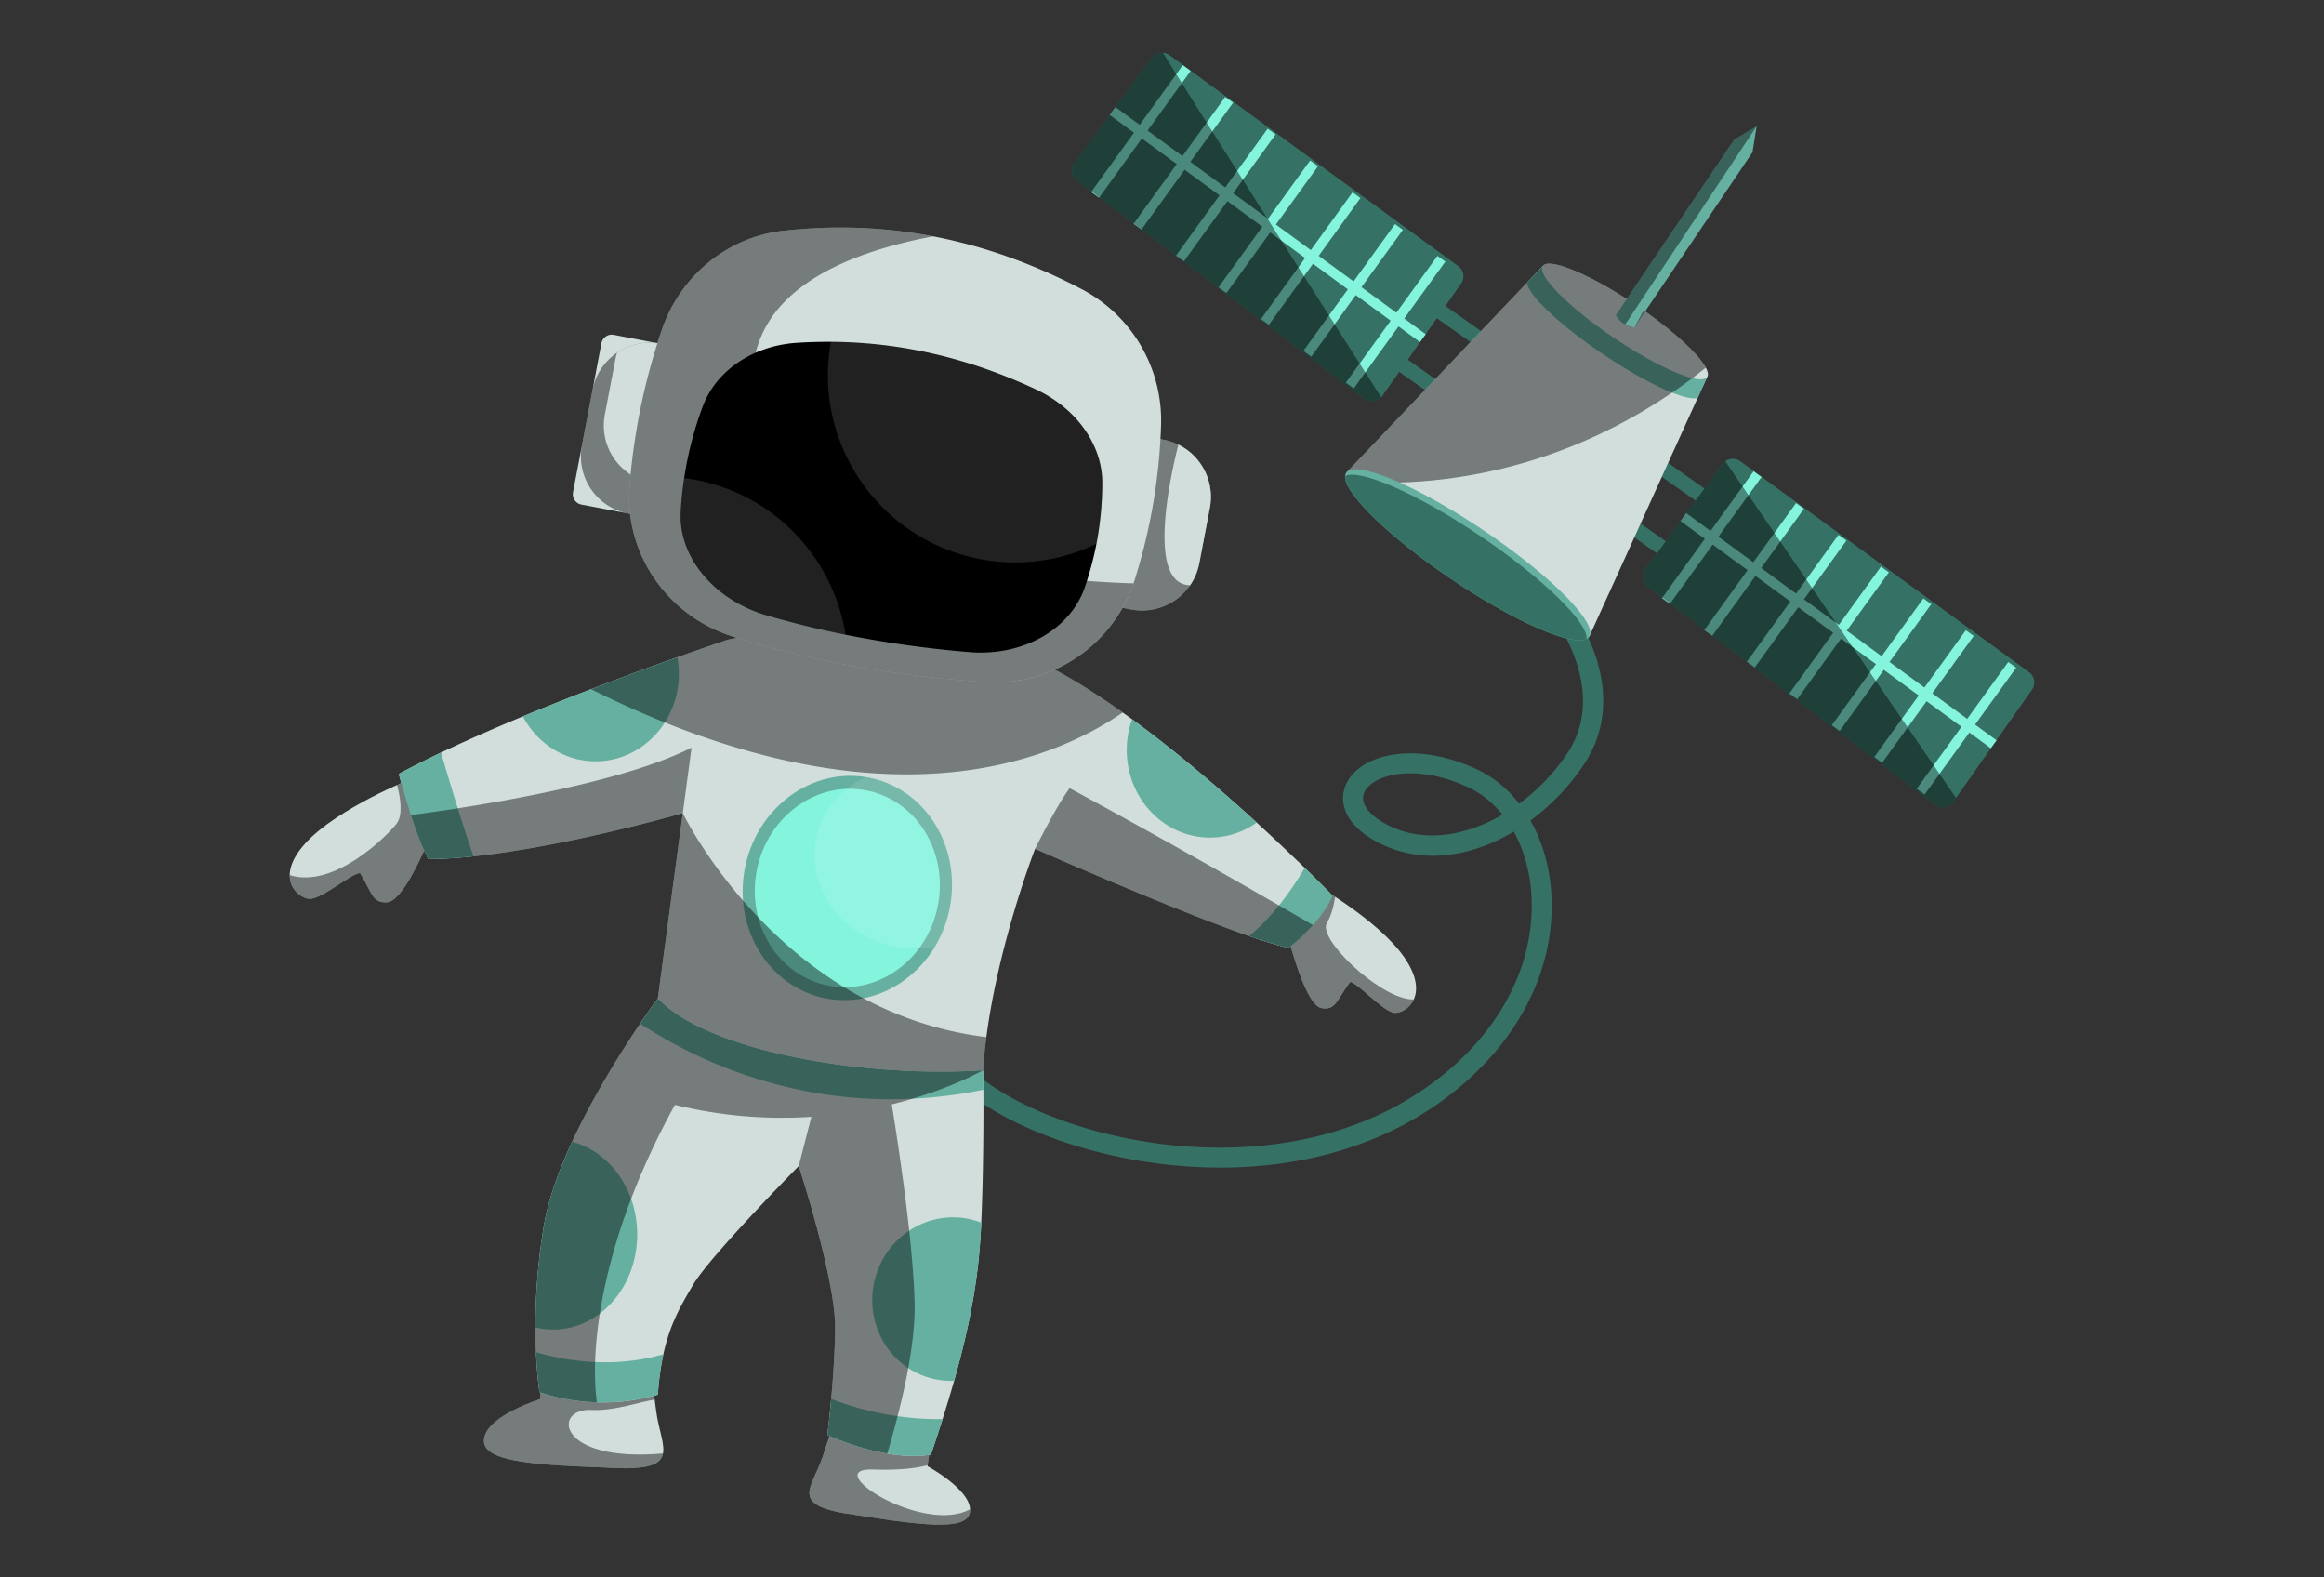 <svg xmlns="http://www.w3.org/2000/svg" viewBox="0 0 2800 1900" id="Spacemandoingspacewalk">
  <rect x="0" y="0" width="2800" height="1900" fill="#333333" stroke="none"/>
  <g style="isolation:isolate" fill="#000000" class="color000000 svgShape">
    <g id="b1f69705-b466-428c-a069-43b7dd97e310" fill="#000000" class="color000000 svgShape">
      <g fill="#000000" class="color000000 svgShape">
        <g fill="#000000" class="color000000 svgShape">
          <path d="M1470.284,1406.374a591.687,591.687,0,0,1-93.017-7.498c-104.816-16.701-198.879-59.867-239.636-109.973l18.669-15.185c71.054,87.357,349.437,167.84,543.525,48.35,96.27-59.271,150.572-150.271,145.26-243.43-1.635-28.681-9.133-55.052-21.253-76.98-53.133,31.652-115.525,41.193-169.268,9.937-38.386-22.325-41.529-50.396-31.671-69.221,17.991-34.364,82.98-50.116,156.594-15.65,19.709,9.23,36.91,23.412,50.85,41.279a242.363,242.363,0,0,0,57.996-60.553c50.345-75.872-15.865-162.665-16.54-163.53l18.997-14.771c3.188,4.103,77.396,101.477,17.593,191.604a269.673,269.673,0,0,1-64.481,67.586c14.424,25.417,23.32,55.889,25.205,88.927,5.823,102.133-52.743,201.309-156.669,265.293C1644.173,1384.589,1560.397,1406.374,1470.284,1406.374Zm228.955-474.923c-28.415,0-48.608,9.821-55.031,22.086-6.081,11.614,2.312,25.543,22.454,37.26,44.358,25.802,97.512,17.252,143.517-9.555-11.402-14.166-25.215-25.382-40.897-32.724C1743.174,936.29,1719.18,931.451,1699.239,931.451Z" fill="#357265" class="color356b72 svgShape"></path>
          <g fill="#000000" class="color000000 svgShape">
            <path d="M1115.883,1737.015l3.371,16.201-1.753,12.88s50.734,27.238,51.268,52.235-45.749,21.21-135.392,6.827c-85.412-11.004-55.448-31.159-42.243-70.357s13.468-41.13,13.468-41.13Z" fill="#d1dedb" class="colord1d9de svgShape"></path>
            <path d="M1033.402,1825.138c-85.452-10.975-55.454-31.131-42.276-70.322,13.234-39.233,13.496-41.158,13.496-41.158l111.277,23.34,3.377,16.2-1.579,11.602c-12.788,3.439-33.445,6.311-65.987,5.251-65.635-2.144,60.168,78.892,116.986,47.903a.927.927,0,0,1,.051.359C1169.315,1843.332,1123.014,1839.546,1033.402,1825.138Z" style="mix-blend-mode:soft-light" opacity=".44" fill="#000000" class="color000000 svgShape"></path>
          </g>
          <g fill="#000000" class="color000000 svgShape">
            <path d="M658.495,1654.046l-7.13,16.933-.839,14.408s-61.094,18.85-67.011,45.973,45.322,32.875,146.067,36.338c95.414,6.241,67.067-22.116,61.045-67.645s-5.896-47.69-5.896-47.69Z" fill="#d1dedb" class="colord1d9de svgShape"></path>
            <path d="M798.763,1750.709c-2.578,13.815-18.198,20.331-69.209,16.972-100.717-3.428-151.976-9.185-146.017-36.325,5.904-27.143,66.963-45.976,66.963-45.976l.84-14.415,7.138-16.93,126.23-1.681s-.097,1.657,4.035,33.486c-19.13,3.042-48.844,13.887-76.362,12.506C665.526,1695.949,670.255,1762.01,798.763,1750.709Z" style="mix-blend-mode:soft-light" opacity=".44" fill="#000000" class="color000000 svgShape"></path>
          </g>
          <path d="M1182.234,1472.673c-.06,1.865-.12,3.67-.241,5.474-2.767,55.404-11.249,110.145-32.484,185.099-4.09,14.558-8.723,29.838-13.836,46.019-4.331,13.595-8.963,27.852-14.076,42.831-16.843,2.887-35.251,1.744-52.636-1.264-38.62-6.616-72.126-22.257-72.126-22.257s2.286-17.926,4.572-43.492c2.226-24.243,4.391-55.343,4.812-84.398.782-59.674-43.913-196.167-43.913-196.167s-106.716,108.28-127.109,142.809c-14.798,25.085-27.972,47.222-35.973,83.917a339.55,339.55,0,0,0-6.617,48.666,237.53,237.53,0,0,1-73.45,9.263c-41.267-1.203-69.179-12.392-69.179-12.392s-2.887-17.866-4.211-48.004c-.421-8.903-.662-18.949-.662-29.898A735.084,735.084,0,0,1,655.513,1475.14c5.354-31.401,18.107-66.051,33.747-99.858,26.047-56.245,60.156-110.085,81.992-142.327,12.813-19.01,21.355-30.499,21.355-30.499l135.169-45.899,256.563,132.582c.181,0,.361,8.904.481,23.462C1185.061,1348.634,1184.7,1419.136,1182.234,1472.673Z" fill="#d1dedb" class="colord1d9de svgShape"></path>
          <path d="M799.224 1631.244a339.55 339.55 0 0 0-6.617 48.666c-77.901 22.738-142.629-3.128-142.629-3.128s-2.887-17.866-4.211-48.004C679.515 1638.643 737.505 1649.05 799.224 1631.244ZM1135.674 1709.265c-4.331 13.595-8.963 27.852-14.076 42.831-54.14 9.384-124.762-23.521-124.762-23.521s2.286-17.926 4.572-43.492C1024.085 1693.865 1075.518 1710.528 1135.674 1709.265ZM767.703 1486.871c0 63.284-45.297 114.596-101.242 114.596a89.47 89.47 0 0 1-21.355-2.587A735.084 735.084 0 0 1 655.513 1475.14c5.354-31.401 18.107-66.051 33.747-99.858C734.196 1386.952 767.703 1432.49 767.703 1486.871ZM1182.234 1472.673c-.06 1.865-.12 3.67-.241 5.474-2.767 55.404-11.249 110.145-32.484 185.099a95.498 95.498 0 0 1-25.927-2.647c-51.433-12.512-82.714-65.629-69.781-118.506 12.873-52.937 65.088-85.661 116.521-73.148A97.784 97.784 0 0 1 1182.234 1472.673ZM1184.821 1312.601a551.912 551.912 0 0 1-85.541 10.828c-154.359 7.519-271.241-52.997-328.027-90.473 12.813-19.01 21.355-30.499 21.355-30.499l135.169-45.899 256.563 132.582C1184.52 1289.139 1184.7 1298.043 1184.821 1312.601Z" fill="#65b0a1" class="color65a4b0 svgShape"></path>
          <path d="M1074.435,1330.226c8.723-2.166,17.024-4.452,24.844-6.798,53.538-15.941,85.06-34.289,85.06-34.289L927.776,1156.557l-135.169,45.899s-8.542,11.489-21.355,30.499c-21.836,32.242-55.944,86.082-81.992,142.327-15.641,33.807-28.394,68.457-33.747,99.858a735.084,735.084,0,0,0-10.407,123.739c0,10.949.241,20.995.662,29.898,1.324,30.138,4.211,48.004,4.211,48.004s27.912,11.189,69.179,12.392c-9.084-65.148,5.535-197.851,94.023-358.406a541.726,541.726,0,0,0,164.405,14.437l-15.279,59.313s44.696,136.493,43.913,196.167c-.421,29.055-2.587,60.155-4.812,84.398-2.286,25.566-4.572,43.492-4.572,43.492s33.507,15.641,72.126,22.257c15.219-51.012,34.409-126.987,32.965-182.331C1100.062,1494.27,1081.293,1372.575,1074.435,1330.226Z" style="mix-blend-mode:soft-light" opacity=".44" fill="#000000" class="color000000 svgShape"></path>
          <path d="M1605.668,1078.896s-5.474,14.918-23.821,35.371a217.757,217.757,0,0,1-29.537,27.371c-11.489-2.406-27.972-7.46-47.342-14.136-93.181-32.425-254.036-103.408-257.826-105.032l-.06-.059s-43.492,111.588-58.712,226.786c-1.744,13.354-3.128,26.709-4.03,39.943-142.027,9.445-331.697-22.558-391.732-86.683,3.549-26.469,30.017-223.057,30.017-223.057s-138.478,40.124-252.172,52.035a537.069,537.069,0,0,1-54.441,3.308c-7.64-15.099-14.919-34.83-20.874-52.996-8.723-26.529-14.618-49.568-14.618-49.568,15.64-8.483,32.785-17.085,50.771-25.686,31.04-14.799,64.788-29.537,98.655-43.613,27.792-11.55,55.704-22.558,82.172-32.725,39.282-15.159,75.555-28.393,103.949-38.5,36.995-13.174,60.697-21.115,60.697-21.115s219.688-44.755,370.317,24.303c33.326,15.28,69.54,37.718,105.573,63.404,3.79,2.647,7.519,5.353,11.309,8.121,54.08,39.522,107.378,85.361,150.088,124.402,22.799,20.814,42.59,39.702,57.87,54.561C1593.096,1065.903,1605.668,1078.896,1605.668,1078.896Z" fill="#d1dedb" class="colord1d9de svgShape"></path>
          <path d="M496.017,937.935s-89.154,35.309-127.7,77.385-9.71,66.792,4.708,67.381,52.669-32.366,60.907-30.895c14.123,22.656,14.123,36.191,32.366,35.014s41.488-55.611,47.078-67.381S496.017,937.935,496.017,937.935Z" fill="#d1dedb" class="colord1d9de svgShape"></path>
          <path d="M513.366,1019.462c-5.594,11.731-28.815,66.171-47.042,67.375-18.288,1.143-18.288-12.392-32.364-35.011-8.241-1.504-46.5,31.461-60.938,30.86-9.144-.361-24.122-10.467-23.942-28.574,52.997,16.784,117.243-47.041,128.672-61.96,8.181-10.587,4.512-32.123.662-46.62,10.768-4.873,17.625-7.58,17.625-7.58S518.96,1007.672,513.366,1019.462Z" style="mix-blend-mode:soft-light" opacity=".44" fill="#000000" class="color000000 svgShape"></path>
          <path d="M1581.02,1063.242s79.698,44.438,111.176,90.296,1.687,67.397-11.902,66.47-45.804-37.688-53.695-37.09c-15.764,21.035-17.268,34.486-34.247,31.404s-32.734-59.617-36.67-71.9S1581.02,1063.242,1581.02,1063.242Z" fill="#d1dedb" class="colord1d9de svgShape"></path>
          <path d="M1703.361,1203.839c-5.113,11.309-16.182,16.663-23.04,16.181-13.595-.962-45.838-37.718-53.719-37.115-15.761,21.054-17.265,34.469-34.228,31.401-17.024-3.068-32.785-59.614-36.695-71.885-3.91-12.272,25.326-79.165,25.326-79.165s11.55,6.436,27.611,16.903c-1.564,10.227-4.452,22.498-9.986,31.642-11.37,18.89,61.599,88.308,100.46,91.858C1700.533,1203.779,1701.977,1203.839,1703.361,1203.839Z" style="mix-blend-mode:soft-light" opacity=".44" fill="#000000" class="color000000 svgShape"></path>
          <path d="M570.453 1031.434a537.069 537.069 0 0 1-54.441 3.308c-18.829-37.056-35.492-102.565-35.492-102.565 15.64-8.483 32.785-17.085 50.771-25.686C537.789 928.628 555.354 987.761 570.453 1031.434ZM1605.668 1078.896s-10.948 29.777-53.358 62.742c-11.489-2.406-27.972-7.46-47.342-14.136 30.739-25.206 54.02-59.975 66.953-82.173C1593.096 1065.903 1605.668 1078.896 1605.668 1078.896Z" fill="#65b0a1" class="color65a4b0 svgShape"></path>
          <g fill="#000000" class="color000000 svgShape">
            <path d="M1144.018,1094.633a144.595,144.595,0,0,1-17.615,45.613c-27.873,46.396-79.943,72.76-132.511,62.07-67.997-13.828-111.056-84.441-96.145-157.764,14.552-71.56,78.983-119.205,145.321-108.507,1.595.248,3.218.54,4.798.861C1115.861,950.733,1158.921,1021.346,1144.018,1094.633Z" fill="#65b0a1" class="color65a4b0 svgShape"></path>
            <ellipse cx="1020.873" cy="1069.605" rx="119.764" ry="111.132" transform="rotate(-78.505 1020.873 1069.605)" fill="#84f4dd" class="color83c3cc svgShape"></ellipse>
            <path d="M1144.018,1094.633a144.595,144.595,0,0,1-17.615,45.613,125.174,125.174,0,0,1-19.188,2.18,129.063,129.063,0,0,1-29.818-2.545c-63.919-12.999-106.026-71.177-94.081-129.917a102.398,102.398,0,0,1,36.893-59.71,111.705,111.705,0,0,1,22.859-14.211c1.595.248,3.218.54,4.798.861C1115.861,950.733,1158.921,1021.346,1144.018,1094.633Z" fill="#ffffff" opacity=".11" class="colorffffff svgShape"></path>
          </g>
          <path d="M1514.052 990.769a96.182 96.182 0 0 1-56.185 18.107c-55.403 0-100.339-47.162-100.339-105.392a109.613 109.613 0 0 1 6.437-37.116C1418.043 905.889 1471.341 951.728 1514.052 990.769ZM817.933 811.686c0 58.17-44.936 105.332-100.34 105.332-37.717 0-70.562-21.837-87.646-54.14 69.058-28.634 138.538-54.26 186.121-71.225A104.74 104.74 0 0 1 817.933 811.686Z" fill="#65b0a1" class="color65a4b0 svgShape"></path>
          <path d="m833.212 900.536-10.588 78.863s-138.478 40.124-252.172 52.035a537.069 537.069 0 0 1-54.441 3.308c-7.64-15.099-14.919-34.83-20.874-52.996C549.519 974.647 741.836 947.156 833.212 900.536ZM1188.37 1249.197c-1.744 13.354-3.128 26.709-4.03 39.943-142.027 9.445-331.697-22.558-391.732-86.683 3.549-26.469 30.017-223.057 30.017-223.057S938.244 1218.998 1188.37 1249.197ZM712.119 830.153c39.282-15.159 75.555-28.393 103.949-38.5 36.995-13.174 60.697-21.115 60.697-21.115s219.688-44.755 370.317 24.303c33.326 15.28 69.54 37.718 105.573 63.404C1269.52 915.694 1062.705 1004.965 712.119 830.153ZM1581.847 1114.267a217.757 217.757 0 0 1-29.537 27.371c-11.489-2.406-27.972-7.46-47.342-14.136-93.181-32.425-254.036-103.408-257.826-105.032l-.06-.059s25.145-50.652 41.627-73.029C1413.652 1016.816 1532.64 1085.633 1581.847 1114.267Z" style="mix-blend-mode:soft-light" opacity=".44" fill="#000000" class="color000000 svgShape"></path>
          <g fill="#000000" class="color000000 svgShape">
            <polygon points="2017.017 681.103 1676.226 441.284 1686.614 426.524 2011.951 655.471 2044.611 604.231 1693.865 357.132 1704.258 342.377 2069.093 599.403 2017.017 681.103" fill="#357265" class="color356b72 svgShape"></polygon>
            <polygon points="2056.834 454.061 2049.014 471.206 2045.344 479.327 1914.687 767.05 1638.874 581.049 1621.85 569.56 1839.673 340.608 1845.809 334.111 1858.802 320.456 1946.75 379.77 1946.75 379.83 1959.623 388.492 1968.707 394.628 1968.767 394.628 1968.887 394.688 2048.292 448.287 2056.774 454.061 2056.834 454.061" fill="#d1dedb" class="colord1d9de svgShape"></polygon>
            <path d="M2056.834,454.061l-7.82,17.144-3.669,8.122c-5.594,1.685-16.483-.723-30.799-6.377-21.897-8.722-51.794-25.084-83.255-46.319-52.034-35.071-90.293-71.345-91.617-86.023l6.136-6.497,12.993-13.655,87.947,59.313v.06l12.873,8.662,9.084,6.136h.06l.12.06,79.405,53.599,8.482,5.775Z" fill="#65b0a1" class="color65a4b0 svgShape"></path>
            <path d="M2056.834,454.001v.06h-.06c-2.286,3.309-8.602,3.609-17.806,1.444-20.814-5.053-56.546-22.979-94.444-48.545-54.681-36.935-93.06-75.616-85.722-86.504,6.858-10.167,50.952,7.459,101.181,39.703,3.669,2.346,7.399,4.813,11.129,7.339.542.361,1.143.782,1.685,1.143,3.128,2.105,6.196,4.271,9.204,6.376.06,0,.06.06.12.06,36.996,26.168,64.848,52.275,73.089,67.735C2057.857,447.745,2058.458,451.535,2056.834,454.001Z" fill="#d1dedb" class="colord1d9de svgShape"></path>
            <path d="M2116.388,152.141l-4.933,31.221-129.274,191.595-.06.12-13.234,19.611-.12-.06h-.06a28.874,28.874,0,0,1-8.963-2.767,9.628,9.628,0,0,1-1.745-.902,31.11,31.11,0,0,1-11.249-11.129v-.06l13.234-19.611,129.334-191.776Z" fill="#65b0a1" class="color65a4b0 svgShape"></path>
            <g fill="#000000" class="color000000 svgShape">
              <path d="M2448.146,830.755,2356.649,961.172l-3.429,4.933a15.218,15.218,0,0,1-21.656,3.369L1985.369,706.654a15.269,15.269,0,0,1-3.068-21.174l93.06-126.688a14.822,14.822,0,0,1,3.248-3.188,15.252,15.252,0,0,1,18.047-.06l348,254.157A15.162,15.162,0,0,1,2448.146,830.755Z" fill="#357265" class="color356b72 svgShape"></path>
              <rect width="11.778" height="463.184" x="2209.26" y="528.139" transform="rotate(-53.799 2215.15 759.731)" fill="#84f4dd" class="color83c3cc svgShape"></rect>
              <rect width="188.46" height="11.777" x="1968.123" y="641.604" transform="rotate(-54.154 2062.354 647.492)" fill="#84f4dd" class="color83c3cc svgShape"></rect>
              <rect width="188.46" height="11.777" x="2019.261" y="679.894" transform="rotate(-54.153 2113.492 685.783)" fill="#84f4dd" class="color83c3cc svgShape"></rect>
              <rect width="188.46" height="11.777" x="2070.399" y="718.184" transform="rotate(-54.153 2164.63 724.073)" fill="#84f4dd" class="color83c3cc svgShape"></rect>
              <rect width="188.46" height="11.777" x="2121.534" y="756.475" transform="rotate(-54.154 2215.765 762.363)" fill="#84f4dd" class="color83c3cc svgShape"></rect>
              <rect width="188.46" height="11.777" x="2172.672" y="794.765" transform="rotate(-54.153 2266.903 800.654)" fill="#84f4dd" class="color83c3cc svgShape"></rect>
              <rect width="188.46" height="11.777" x="2223.811" y="833.056" transform="rotate(-54.153 2318.04 838.944)" fill="#84f4dd" class="color83c3cc svgShape"></rect>
              <rect width="188.462" height="11.777" x="2274.946" y="871.346" transform="rotate(-54.153 2369.162 877.232)" fill="#84f4dd" class="color83c3cc svgShape"></rect>
            </g>
            <g fill="#000000" class="color000000 svgShape">
              <path d="M1760.388,341.571l-94.925,135.35a12.259,12.259,0,0,1-1.383,1.624,15.094,15.094,0,0,1-20.272,1.745L1297.612,217.47a15.27,15.27,0,0,1-3.068-21.175l93.06-126.688a15.06,15.06,0,0,1,13.535-6.076,14.567,14.567,0,0,1,7.76,2.828l347.999,254.157A15.161,15.161,0,0,1,1760.388,341.571Z" fill="#357265" class="color356b72 svgShape"></path>
              <rect width="11.778" height="463.184" x="1521.502" y="38.95" transform="rotate(-53.799 1527.391 270.541)" fill="#84f4dd" class="color83c3cc svgShape"></rect>
              <rect width="188.46" height="11.777" x="1280.365" y="152.414" transform="rotate(-54.153 1374.596 158.302)" fill="#84f4dd" class="color83c3cc svgShape"></rect>
              <rect width="188.46" height="11.777" x="1331.503" y="190.704" transform="rotate(-54.153 1425.734 196.593)" fill="#84f4dd" class="color83c3cc svgShape"></rect>
              <rect width="188.46" height="11.777" x="1382.641" y="228.994" transform="rotate(-54.153 1476.872 234.883)" fill="#84f4dd" class="color83c3cc svgShape"></rect>
              <rect width="188.46" height="11.777" x="1433.777" y="267.285" transform="rotate(-54.153 1528.007 273.173)" fill="#84f4dd" class="color83c3cc svgShape"></rect>
              <rect width="188.46" height="11.777" x="1484.915" y="305.575" transform="rotate(-54.153 1579.145 311.464)" fill="#84f4dd" class="color83c3cc svgShape"></rect>
              <rect width="188.46" height="11.777" x="1536.053" y="343.865" transform="rotate(-54.153 1630.283 349.754)" fill="#84f4dd" class="color83c3cc svgShape"></rect>
              <rect width="188.462" height="11.777" x="1587.188" y="382.156" transform="rotate(-54.153 1681.42 388.044)" fill="#84f4dd" class="color83c3cc svgShape"></rect>
            </g>
            <path d="M2055.21,442.812c-2.226,1.865-4.572,3.669-6.918,5.474-3.008,2.406-6.136,4.812-9.324,7.218q-11.46,8.573-24.423,17.445c-82.112,55.945-209.401,114.957-375.671,108.099L1621.85,569.56l217.823-228.952,6.136-6.497,12.993-13.655c6.858-10.167,50.952,7.459,101.181,39.703l129.334-191.776,27.07-16.242-143.591,216.5-13.174,19.851-1.624,2.467-.18.3,1.925.602,8.963,2.767h.06l.12.06,10.467-19.069,2.647-.602.181-.06-.06.12C2019.117,401.245,2046.969,427.352,2055.21,442.812Z" style="mix-blend-mode:soft-light" opacity=".44" fill="#000000" class="color000000 svgShape"></path>
            <path d="M1914.665,767.042a7.893,7.893,0,0,1-3.103,2.627c-17.9,9.118-87.602-21.327-162.974-72.166s-129.765-104.097-128.016-124.11a7.896,7.896,0,0,1,1.273-3.861c10.851-16.087,85.222,15.101,166.085,69.644C1868.793,693.719,1925.516,750.955,1914.665,767.042Z" fill="#65b0a1" class="color65a4b0 svgShape"></path>
            <path d="M1911.561,769.669c-17.9,9.118-87.602-21.327-162.974-72.166s-129.765-104.097-128.016-124.11c17.9-9.118,87.61,21.432,162.982,72.271S1913.31,749.657,1911.561,769.669Z" fill="#357265" class="color356b72 svgShape"></path>
            <path d="M1664.079 478.544a15.094 15.094 0 0 1-20.272 1.745L1297.612 217.47a15.27 15.27 0 0 1-3.068-21.175l93.06-126.688a15.06 15.06 0 0 1 13.535-6.076C1460.814 159.901 1604.826 385.725 1664.079 478.544ZM2356.649 961.172l-3.429 4.933a15.218 15.218 0 0 1-21.656 3.369L1985.369 706.654a15.269 15.269 0 0 1-3.068-21.174l93.06-126.688a14.822 14.822 0 0 1 3.248-3.188Z" style="mix-blend-mode:soft-light" opacity=".44" fill="#000000" class="color000000 svgShape"></path>
          </g>
        </g>
        <g fill="#000000" class="color000000 svgShape">
          <g fill="#000000" class="color000000 svgShape">
            <path d="M719.378,408.038h82.613a0,0,0,0,1,0,0V616.17a0,0,0,0,1,0,0H719.378a12.725,12.725,0,0,1-12.725-12.725V420.763A12.725,12.725,0,0,1,719.378,408.038Z" transform="rotate(10.798 754.321 512.104)" fill="#d1dedb" class="colord1d9de svgShape"></path>
            <path d="M820.643,418.788,781.643,623.265l-24.809-4.732a70.073,70.073,0,0,1-55.715-81.978l12.738-66.783a70.093,70.093,0,0,1,81.978-55.715Z" style="mix-blend-mode:soft-light" opacity=".44" fill="#000000" class="color000000 svgShape"></path>
            <path d="M820.643,418.788,789.443,582.37l-5.018-.957a70.073,70.073,0,0,1-55.715-81.978l12.738-66.783a63.482,63.482,0,0,1,1.972-7.79,69.749,69.749,0,0,1,52.415-10.806Z" fill="#d1dedb" class="colord1d9de svgShape"></path>
          </g>
          <g fill="#000000" class="color000000 svgShape">
            <path d="M1457.616,611.63l-12.738,66.783a70.093,70.093,0,0,1-81.931,55.724l-24.856-4.741,39-204.476,24.856,4.741a71.117,71.117,0,0,1,34.208,17.12q2.224,2.101,4.28,4.316a57.619,57.619,0,0,1,4.345,5.252c.654.903,1.308,1.805,1.954,2.754a55.291,55.291,0,0,1,3.525,5.727c1.085,1.957,2.058,3.989,2.938,6.004.574,1.325,1.1,2.64,1.562,4.04.672,1.829,1.241,3.688,1.754,5.584a31.605,31.605,0,0,1,.817,3.364A70.015,70.015,0,0,1,1457.616,611.63Z" fill="#d1dedb" class="colord1d9de svgShape"></path>
            <path d="M1457.663,611.639l-12.738,66.783a69.988,69.988,0,0,1-11.046,26.57l-.047-.009a67.746,67.746,0,0,1-18.405,18.264,69.662,69.662,0,0,1-52.48,10.89l-24.809-4.732,39-204.476,24.809,4.732a71.117,71.117,0,0,1,34.208,17.12q2.224,2.101,4.28,4.316a57.619,57.619,0,0,1,4.345,5.252c.663.856,1.317,1.758,1.924,2.652.038.056.038.056.029.102a55.291,55.291,0,0,1,3.525,5.727,62.37,62.37,0,0,1,2.938,6.004c.574,1.325,1.1,2.64,1.562,4.04.672,1.829,1.241,3.688,1.754,5.584a31.605,31.605,0,0,1,.817,3.364A69.191,69.191,0,0,1,1457.663,611.639Z" style="mix-blend-mode:soft-light" opacity=".44" fill="#000000" class="color000000 svgShape"></path>
          </g>
          <path d="M1187.929,821.531c-106.437-6.9-208.423-24.393-304.993-54.775-78.235-24.613-130.844-99.264-124.416-181.027a764.045,764.045,0,0,1,39.102-189.052C819.677,332.455,876.238,285.51,943.72,277.956c128.259-14.358,247.398,11.635,359.188,70.152A178.64,178.64,0,0,1,1398.87,511.963a688.228,688.228,0,0,1-31.962,187.06C1342.559,775.961,1268.46,826.752,1187.929,821.531Z" fill="#d1dedb" class="colord1d9de svgShape"></path>
          <path d="M1365.691,702.68a176.264,176.264,0,0,1-177.766,118.858c-106.442-6.887-208.429-24.395-304.996-54.77-78.219-24.64-130.817-99.267-124.403-181.06a763.667,763.667,0,0,1,39.119-189.047c22.012-64.188,78.599-111.137,146.1-118.725a600.718,600.718,0,0,1,180.545,6.731c-121.916,23.018-232.902,76.652-215.925,197.367C930.947,642.167,1172.103,697.058,1365.691,702.68Z" style="mix-blend-mode:soft-light" opacity=".44" fill="#000000" class="color000000 svgShape"></path>
          <g fill="#000000" class="color000000 svgShape">
            <path d="M1321.031,654.987a391.167,391.167,0,0,1-13.927,52.121c-17.52,51.338-75.276,83.775-139.513,78.328a1312.667,1312.667,0,0,1-148.873-20.91q-48.53-9.694-95.231-23.364c-62.818-18.494-106.538-70.091-103.34-125.085q1.11-20.348,4.182-40.273a424.67,424.67,0,0,1,22.386-86.28c15.986-42.785,59.874-73.103,113.422-76.597,13.775-.872,27.462-1.275,40.956-1.18,86.563.519,168.506,20.669,246.654,57.154,49.093,22.924,80.365,66.654,80.308,112.818A389.573,389.573,0,0,1,1321.031,654.987Z" fill="#000000" class="color000000 svgShape"></path>
            <g fill="#000000" class="color000000 svgShape">
              <path d="M1321.031 654.987a224.362 224.362 0 0 1-140.235 18.406c-121.607-23.194-201.727-140.059-179.703-261.646 86.563.519 168.506 20.669 246.654 57.154 49.093 22.924 80.365 66.654 80.308 112.818A389.573 389.573 0 0 1 1321.031 654.987ZM1018.72 764.525q-48.53-9.694-95.231-23.364c-62.818-18.494-106.538-70.091-103.34-125.085q1.11-20.348 4.182-40.273c4.556.577 9.179 1.313 13.775 2.19C934.246 596.331 1004.364 673.133 1018.72 764.525Z" fill="#ffffff" opacity=".13" class="colorffffff svgShape"></path>
            </g>
          </g>
          <path d="M1457.663,611.639l-12.738,66.783a69.988,69.988,0,0,1-11.046,26.57l-.047-.009c-53.44-1.152-23-134.501-14.116-169.357a68.258,68.258,0,0,1,16.439,11.155q2.224,2.101,4.28,4.316a57.619,57.619,0,0,1,4.345,5.252c.663.856,1.317,1.758,1.924,2.652.038.056.038.056.029.102a55.291,55.291,0,0,1,3.525,5.727,62.37,62.37,0,0,1,2.938,6.004c.574,1.325,1.1,2.64,1.562,4.04.672,1.829,1.241,3.688,1.754,5.584a31.605,31.605,0,0,1,.817,3.364A69.191,69.191,0,0,1,1457.663,611.639Z" fill="#d1dedb" class="colord1d9de svgShape"></path>
        </g>
      </g>
    </g>
  </g>
</svg>
